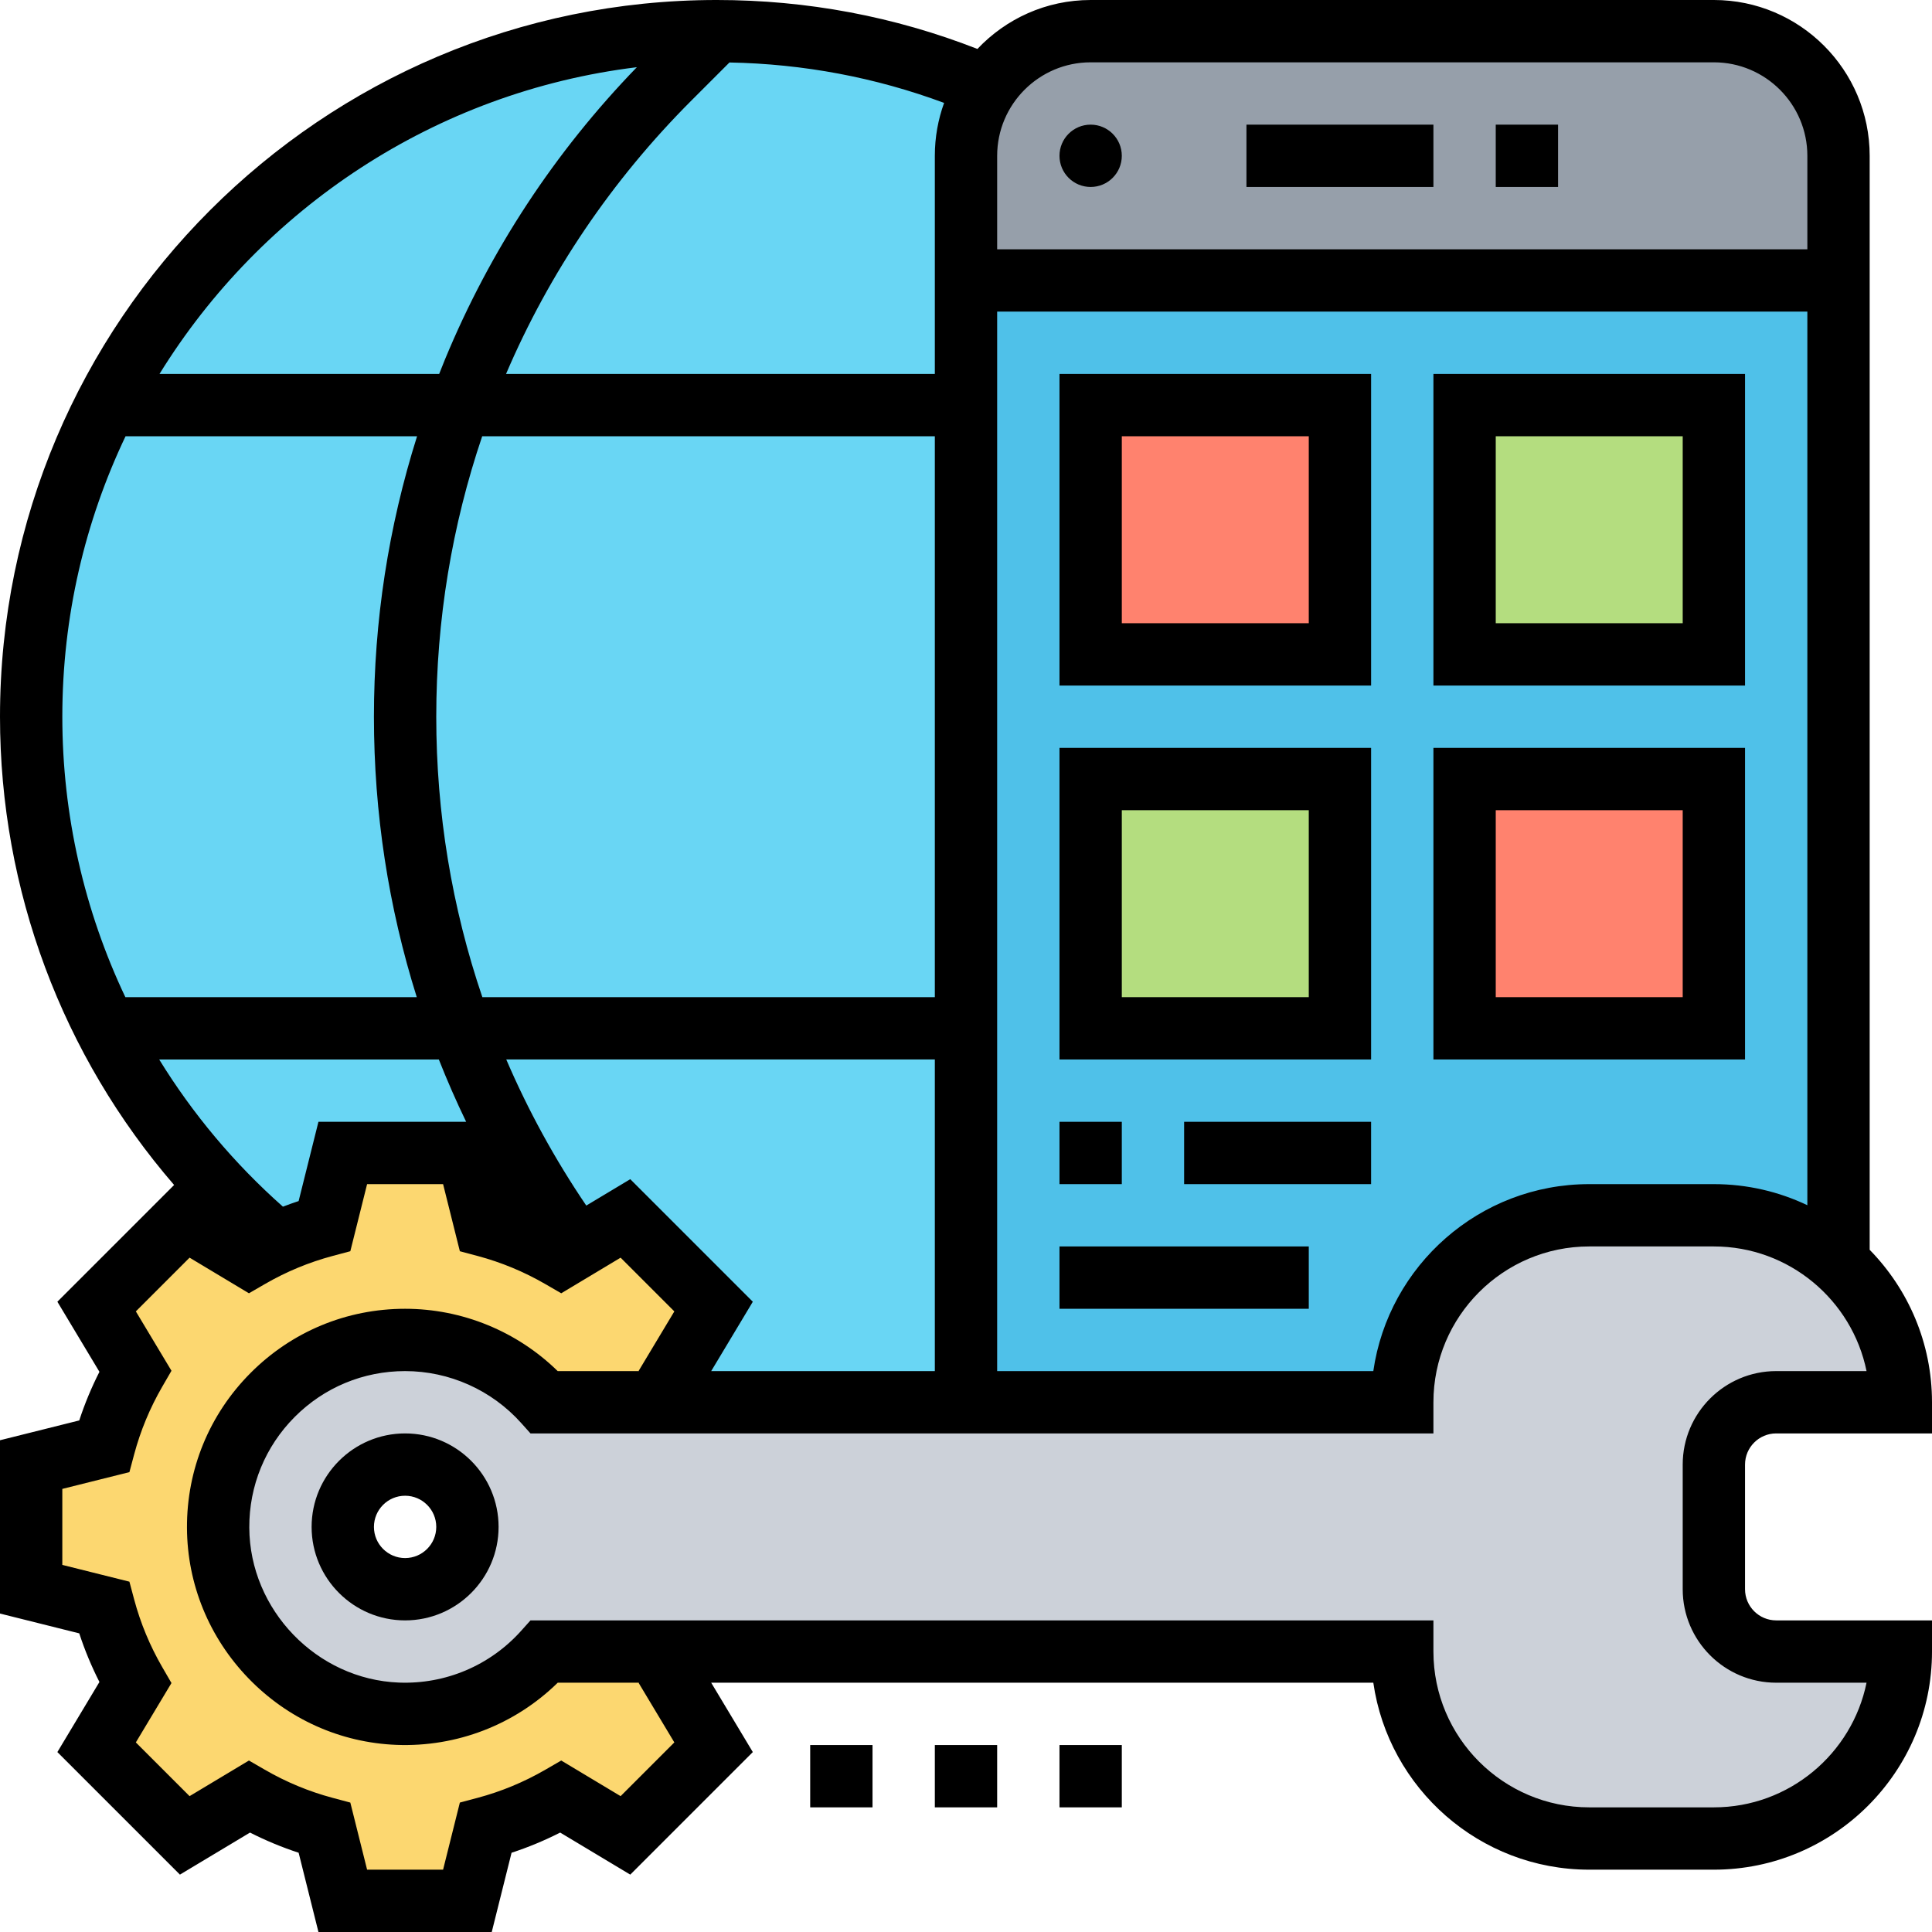 <svg id="_x30_1" enable-background="new 0 0 496 496" height="512" viewBox="0 0 496 496" width="512" xmlns="http://www.w3.org/2000/svg"><g><g><g><path d="m253.4 22.21c-3.41 5.08-5.4 11.2-5.4 17.79v32 288h-70.68c-1.2-2.76-2.56-5.43-4.06-8.01l9.94-16.56-22.63-22.63-16.56 9.94c-5.99-3.48-12.48-6.2-19.33-8.03l-4.68-18.71h-32l-4.68 18.71c-4.21 1.12-8.28 2.58-12.18 4.35-38.59-32.28-63.14-80.81-63.14-135.06 0-97.2 78.8-176 176-176 24.64 0 48.1 5.07 69.4 14.21z" fill="#69d6f4"/></g><g><path d="m472 40v32h-224v-32c0-6.59 1.99-12.71 5.4-17.79 5.74-8.57 15.51-14.21 26.6-14.21h160c17.67 0 32 14.33 32 32z" fill="#969faa"/></g><g><path d="m472 72v252.23c-8.49-7.61-19.7-12.23-32-12.23h-32c-13.26 0-25.26 5.37-33.94 14.06-8.69 8.68-14.06 20.68-14.06 33.94h-112v-288z" fill="#4fc1e9"/></g><g><path d="m376 200h64v64h-64z" fill="#ff826e"/></g><g><path d="m280 104h64v64h-64z" fill="#ff826e"/></g><g><path d="m376 104h64v64h-64z" fill="#b4dd7f"/></g><g><path d="m280 200h64v64h-64z" fill="#b4dd7f"/></g><g><path d="m183.2 335.43-9.94 16.56c1.5 2.58 2.86 5.25 4.06 8.01h-37.55c-8.79-9.82-21.56-16-35.77-16-26.58 0-48.12 21.61-48 48.23.12 25.52 20.59 46.75 46.1 47.73 14.97.58 28.49-5.71 37.67-15.96h37.55c-1.2 2.76-2.56 5.43-4.06 8.01l9.94 16.56-22.63 22.63-16.56-9.94c-5.99 3.48-12.48 6.2-19.33 8.03l-4.68 18.71h-32l-4.68-18.71c-6.85-1.83-13.34-4.55-19.33-8.03l-16.56 9.94-22.63-22.63 9.94-16.56c-3.48-5.99-6.2-12.48-8.03-19.33l-18.71-4.68v-32l18.71-4.68c1.83-6.85 4.55-13.34 8.03-19.33l-9.94-16.56 22.63-22.63 16.56 9.94c2.31-1.34 4.69-2.57 7.15-3.68 3.9-1.77 7.97-3.23 12.18-4.35l4.68-18.71h32l4.68 18.71c6.85 1.83 13.34 4.55 19.33 8.03l16.56-9.94z" fill="#fcd770"/></g><g><path d="m472 324.23c9.82 8.78 16 21.55 16 35.77h-32c-8.84 0-16 7.16-16 16v32c0 8.84 7.16 16 16 16h32c0 13.26-5.37 25.26-14.06 33.94-8.68 8.69-20.68 14.06-33.94 14.06h-32c-26.51 0-48-21.49-48-48h-182.68-37.55c-9.18 10.25-22.7 16.54-37.67 15.96-25.51-.98-45.98-22.21-46.1-47.73-.12-26.62 21.42-48.23 48-48.23 14.21 0 26.98 6.18 35.77 16h37.55 70.68 112c0-13.26 5.37-25.26 14.06-33.94 8.68-8.69 20.68-14.06 33.94-14.06h32c12.3 0 23.51 4.62 32 12.23zm-352 67.77c0-8.84-7.16-16-16-16s-16 7.16-16 16 7.16 16 16 16 16-7.16 16-16z" fill="#ccd1d9"/></g></g><g><path d="m104 368c-13.233 0-24 10.766-24 24s10.767 24 24 24 24-10.766 24-24-10.767-24-24-24zm0 32c-4.411 0-8-3.589-8-8s3.589-8 8-8 8 3.589 8 8-3.589 8-8 8z"/><path d="m456 368h40v-8c0-15.221-6.112-29.035-16-39.138v-280.862c0-22.056-17.944-40-40-40h-160c-11.443 0-21.771 4.838-29.069 12.566-21.306-8.333-43.79-12.566-66.931-12.566-101.458 0-184 82.542-184 184 0 44.578 16.02 87.038 44.7 120.222l-29.97 29.969 10.798 17.995c-2.049 4.028-3.782 8.203-5.182 12.481l-20.346 5.087v44.492l20.346 5.086c1.399 4.279 3.132 8.453 5.182 12.481l-10.798 17.995 31.462 31.461 17.995-10.797c4.029 2.05 8.203 3.782 12.481 5.181l5.086 20.347h44.492l5.086-20.346c4.278-1.399 8.452-3.131 12.481-5.181l17.995 10.797 31.462-31.461-10.686-17.809h169.985c3.895 27.103 27.268 48 55.431 48h32c30.879 0 56-25.122 56-56v-8h-40c-4.411 0-8-3.589-8-8v-32c0-4.411 3.589-8 8-8zm-273.416-16 10.686-17.809-31.462-31.461-11.291 6.774c-8.09-11.923-14.953-24.471-20.543-37.505h110.026v80h-57.416zm-109.947-42.212c-12.532-11.1-23.188-23.851-31.767-37.788h71.793c2.138 5.409 4.476 10.746 7.014 16h-37.923l-5.086 20.346c-1.356.443-2.697.932-4.031 1.442zm39.363-125.788c0-24.87 4.043-49.115 11.794-72h116.206v144h-116.166c-7.808-22.97-11.834-47.2-11.834-72zm144-104h208v229.414c-7.279-3.467-15.415-5.414-24-5.414h-32c-28.163 0-51.536 20.897-55.431 48h-96.569zm24-64h160c13.233 0 24 10.767 24 24v24h-208v-24c0-13.233 10.767-24 24-24zm-40 24v56h-110.084c11.077-25.9 27.104-49.707 47.623-70.226l9.734-9.734c18.997.359 37.484 3.836 55.105 10.376-1.536 4.244-2.378 8.817-2.378 13.584zm-76.5-22.747c-21.069 21.755-37.637 46.959-49.249 74.993-.517 1.247-1.007 2.501-1.502 3.754h-71.798c26.212-42.453 70.778-72.42 122.549-78.747zm-131.268 94.747h74.841c-7.344 23.264-11.073 47.396-11.073 72 0 24.727 3.738 48.925 10.997 72h-74.814c-10.538-22.215-16.183-46.733-16.183-72 0-25.752 5.831-50.165 16.232-72zm140.89 335.328-13.794 13.794-15.242-9.145-4.081 2.363c-5.479 3.172-11.329 5.6-17.39 7.217l-4.556 1.215-4.305 17.228h-19.508l-4.306-17.228-4.556-1.215c-6.061-1.617-11.911-4.045-17.39-7.217l-4.081-2.363-15.242 9.145-13.794-13.794 9.146-15.242-2.363-4.081c-3.172-5.477-5.6-11.328-7.218-17.39l-1.216-4.555-17.226-4.306v-19.508l17.227-4.307 1.216-4.555c1.618-6.063 4.047-11.913 7.218-17.389l2.363-4.082-9.146-15.242 13.794-13.794 15.242 9.145 4.081-2.363c5.478-3.172 11.329-5.6 17.39-7.218l4.556-1.216 4.305-17.225h19.508l4.306 17.227 4.556 1.216c6.061 1.618 11.912 4.046 17.39 7.218l4.081 2.363 15.242-9.145 13.794 13.794-9.146 15.242.05.086h-20.847c-10.431-10.21-24.512-16-39.18-16-15.007 0-29.103 5.858-39.689 16.494-10.587 10.635-16.379 24.759-16.31 39.768.066 14.419 5.667 28.125 15.771 38.592 10.11 10.473 23.612 16.547 38.02 17.103 15.488.604 30.399-5.18 41.391-15.958h20.844l-.05.086zm282.878-15.328h23.196c-3.717 18.235-19.88 32-39.196 32h-32c-22.056 0-40-17.944-40-40v-8h-231.808l-2.385 2.664c-7.985 8.918-19.438 13.769-31.398 13.305-21.081-.814-38.312-18.659-38.408-39.781-.05-10.722 4.088-20.81 11.648-28.407 7.563-7.597 17.631-11.781 28.351-11.781 11.355 0 22.22 4.861 29.808 13.336l2.385 2.664h231.807v-8c0-22.056 17.944-40 40-40h32c19.316 0 35.479 13.765 39.196 32h-23.196c-13.233 0-24 10.766-24 24v32c0 13.234 10.767 24 24 24z"/><path d="m208 448h16v16h-16z"/><path d="m240 448h16v16h-16z"/><path d="m272 448h16v16h-16z"/><path d="m272 176h80v-80h-80zm16-64h48v48h-48z"/><path d="m448 96h-80v80h80zm-16 64h-48v-48h48z"/><path d="m272 272h80v-80h-80zm16-64h48v48h-48z"/><path d="m448 192h-80v80h80zm-16 64h-48v-48h48z"/><circle cx="280" cy="40" r="8"/><path d="m320 32h48v16h-48z"/><path d="m384 32h16v16h-16z"/><path d="m272 288h16v16h-16z"/><path d="m304 288h48v16h-48z"/><path d="m272 320h64v16h-64z"/></g></g></svg>